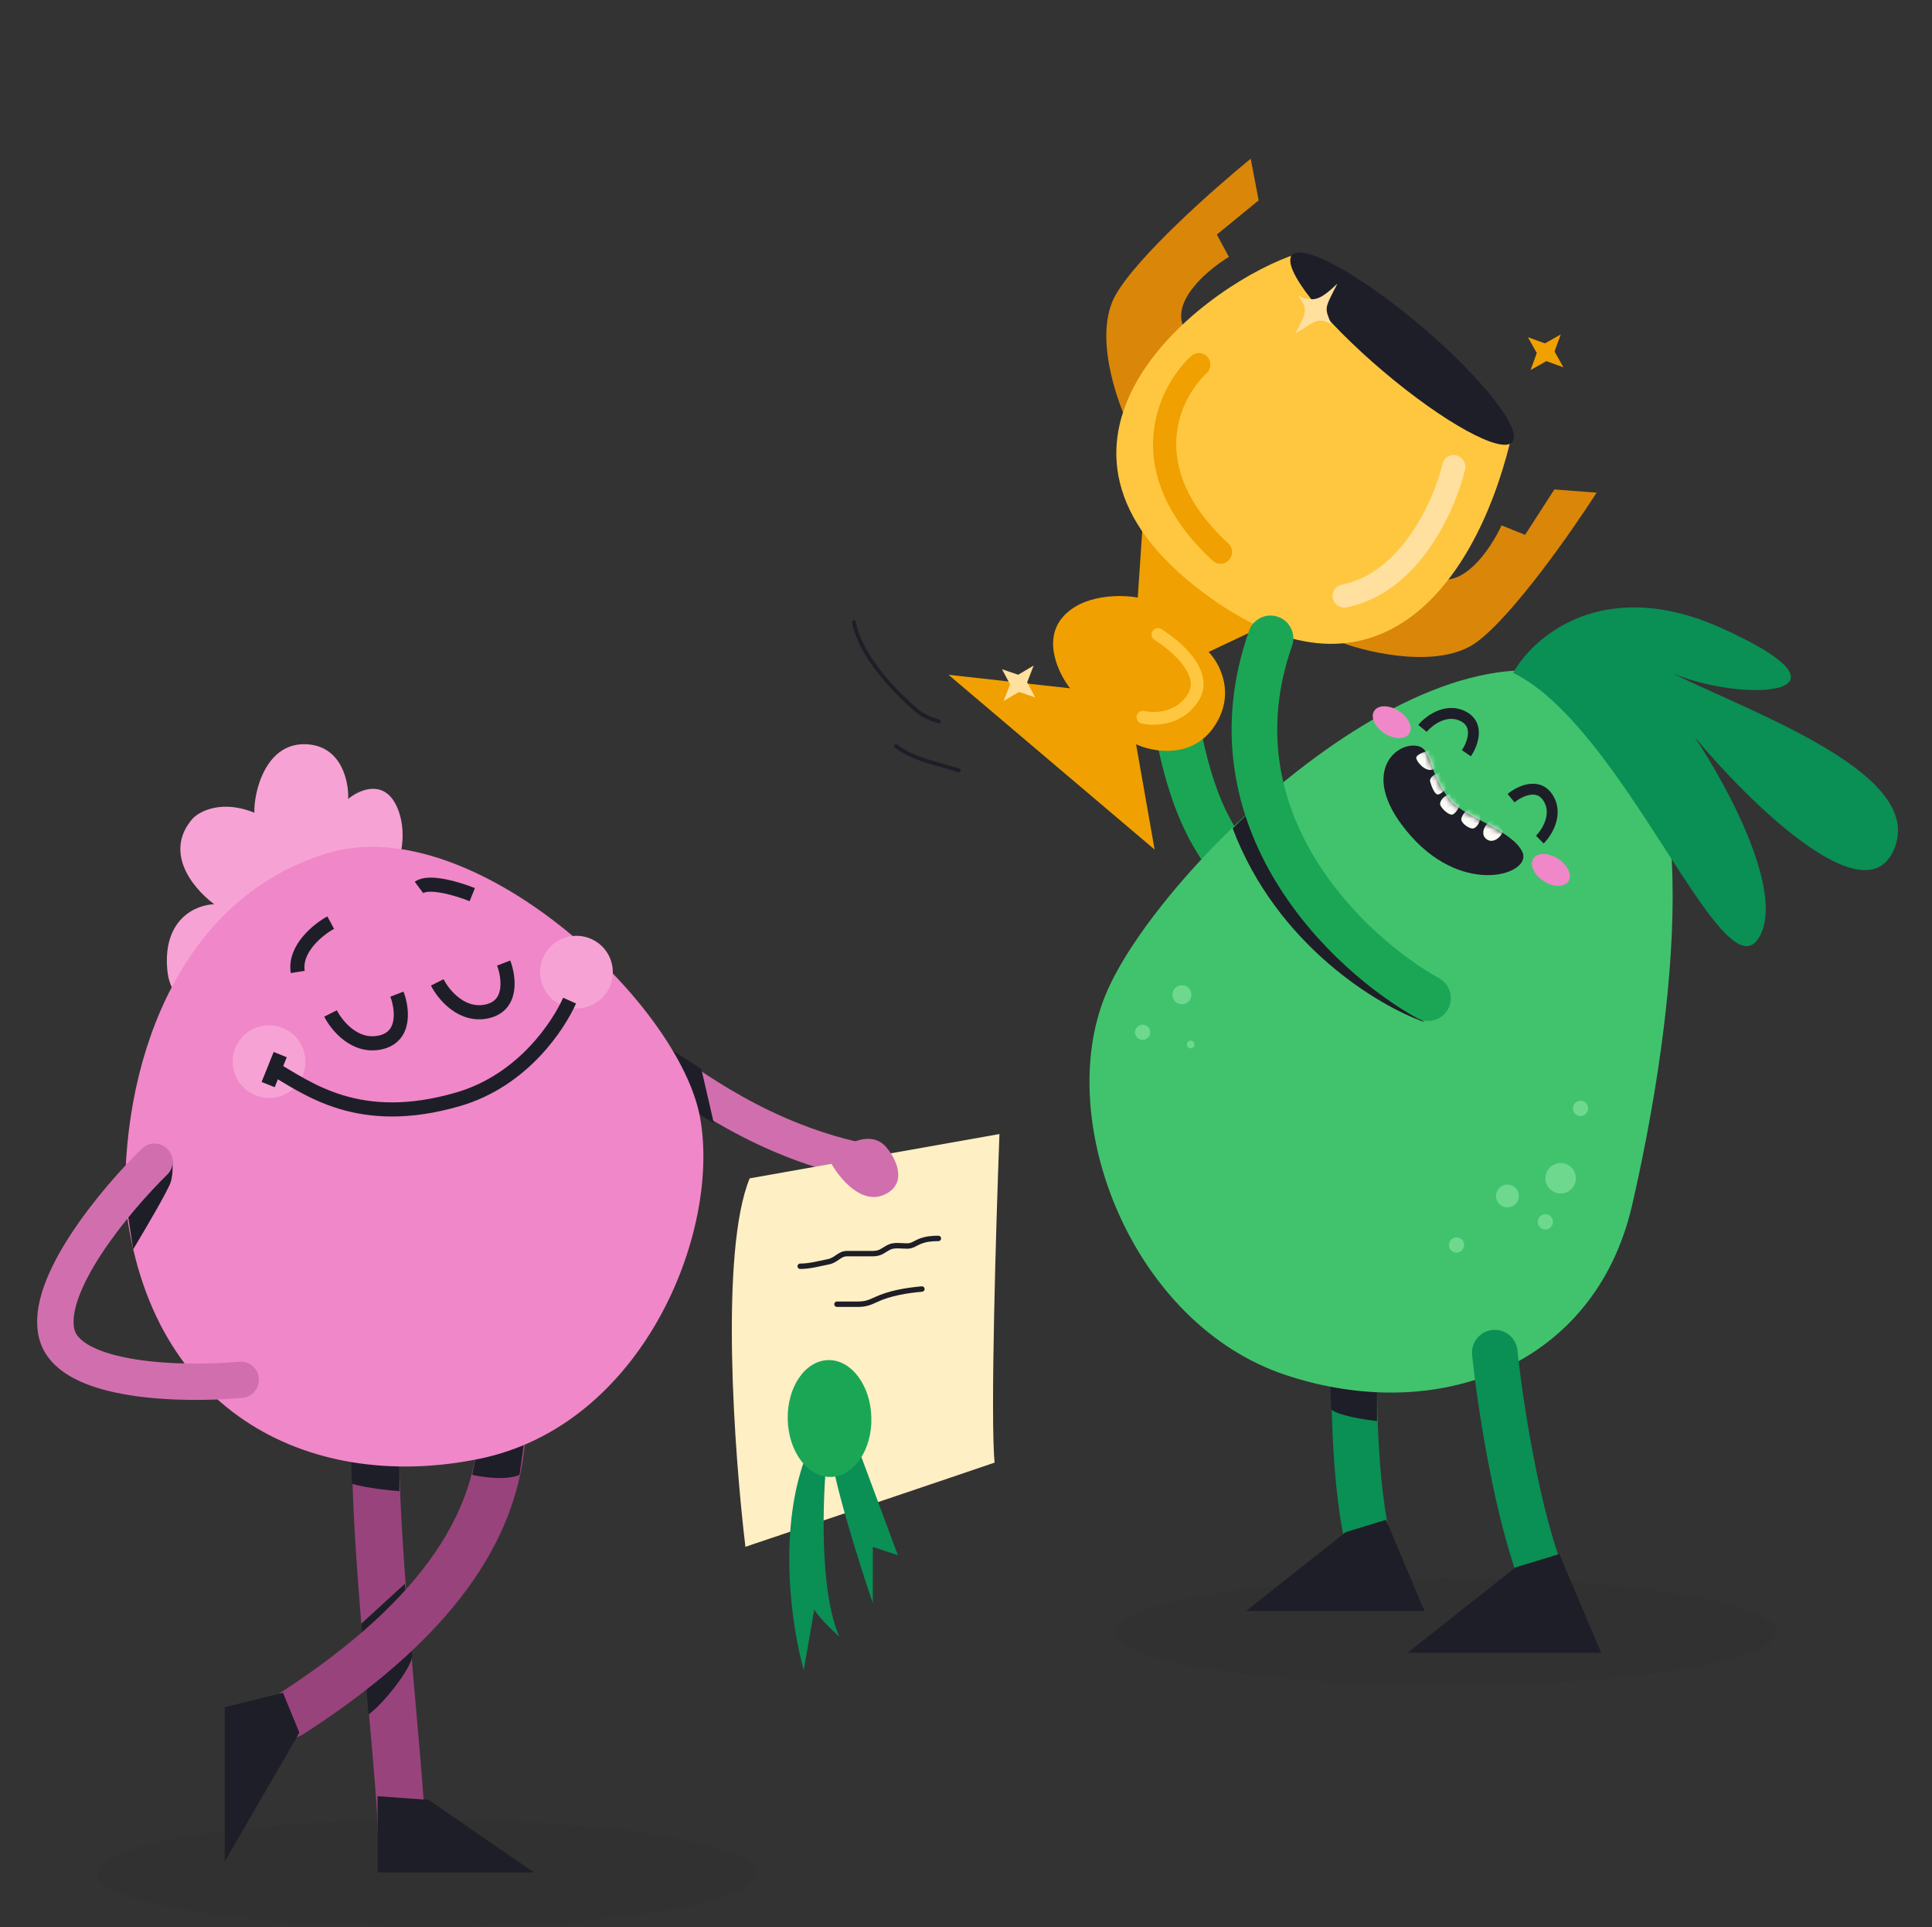 <svg width="360" height="359" viewBox="0 0 360 359" fill="none" xmlns="http://www.w3.org/2000/svg">
<rect x="0" y="0" width="360" height="359" fill="#333333" stroke="none"/>
<path fill-rule="evenodd" clip-rule="evenodd" d="M118.33 194.982C117.277 196.474 117.637 198.536 119.133 199.586C127.074 205.159 141.031 215.855 161.076 219.756C162.872 220.105 164.233 219.214 164.583 217.423C164.934 215.632 164.14 213.618 162.345 213.269C143.6 209.621 130.529 199.502 122.945 194.18C121.449 193.13 119.382 193.489 118.33 194.982Z" fill="#D16FAE"/>
<path d="M133.02 209.258L130.681 199.15L122.888 194.096L126.005 204.982L133.02 209.258Z" fill="#1E1E28"/>
<path fill-rule="evenodd" clip-rule="evenodd" d="M70.02 267.311C67.585 267.311 65.612 269.279 65.612 271.708C65.612 281.461 66.819 296.815 68.001 310.587C68.249 313.469 68.494 316.272 68.728 318.941C69.631 329.266 70.359 337.58 70.359 340.714C70.359 343.143 72.332 345.112 74.766 345.112C77.201 345.112 79.174 343.143 79.174 340.714C79.174 337.156 78.391 328.225 77.48 317.823C77.252 315.231 77.017 312.549 76.784 309.836C75.594 295.966 74.427 281.011 74.427 271.708C74.427 269.279 72.454 267.311 70.02 267.311Z" fill="#99437D"/>
<path d="M67.308 302.49L75.445 295.048C75.784 298.318 76.529 305.602 76.801 308.579C76.529 311.015 71.263 317.599 68.664 319.404L67.308 302.49Z" fill="#1E1E28"/>
<path fill-rule="evenodd" clip-rule="evenodd" d="M93.853 264.288C91.431 264.047 89.271 265.81 89.029 268.226C87.837 280.115 81.373 296.627 51.697 315.708C49.651 317.023 49.062 319.745 50.38 321.786C51.699 323.827 54.426 324.416 56.473 323.1C87.825 302.942 96.279 284.274 97.8 269.101C98.042 266.685 96.275 264.53 93.853 264.288Z" fill="#99437D"/>
<path d="M31.156 180.499C31.917 189.94 41.615 187.837 46.364 185.605C78.775 170.262 76.48 153.857 73.307 149.12C70.77 145.327 66.628 147.355 64.878 148.842C65.01 145.65 63.695 139.149 57.363 138.668C49.449 138.066 47.267 147.683 47.396 151.404C41.372 148.954 37.233 151.097 35.917 152.477C30.738 158.385 35.229 164.883 39.901 168.458C36.669 168.537 30.394 171.054 31.155 180.495L31.156 180.499Z" fill="#F7A2D4"/>
<path d="M74.427 277.797V273.061L65.612 269.679C65.499 270.13 65.34 272.114 65.612 276.444C68.595 277.256 72.731 277.684 74.427 277.797Z" fill="#1E1E28"/>
<path d="M96.804 274.752C94.363 275.835 89.91 275.203 87.989 274.752L88.667 271.37L97.821 267.311C97.708 268.213 97.347 270.964 96.804 274.752Z" fill="#1E1E28"/>
<path d="M89.416 271.75C59.161 278.022 27.707 264.411 23.32 223.696C22.88 195.799 34.436 166.779 61.279 158.882C88.123 150.985 126.607 186.772 130.461 208.262C134.315 229.752 119.671 265.478 89.416 271.75Z" fill="#F087C8"/>
<path d="M93.846 179.415C94.823 181.949 95.586 187.295 90.824 188.4C86.061 189.504 82.609 185.269 81.479 183.014" stroke="#1E1E28" stroke-width="2.631"/>
<path d="M73.96 185.204C74.937 187.739 75.7 193.085 70.937 194.189C66.174 195.293 62.723 191.059 61.592 188.803" stroke="#1E1E28" stroke-width="2.631"/>
<path d="M61.623 171.881C59.286 173.149 54.786 176.761 55.481 181.069" stroke="#1E1E28" stroke-width="2.631"/>
<path d="M88.002 166.67C85.466 165.646 79.929 163.945 78.074 165.331" stroke="#1E1E28" stroke-width="2.631"/>
<ellipse cx="6.779" cy="6.767" rx="6.779" ry="6.767" transform="matrix(-0.96 0.279 0.281 0.96 54.735 189.39)" fill="#F7A2D4"/>
<ellipse cx="6.779" cy="6.767" rx="6.779" ry="6.767" transform="matrix(-0.96 0.279 0.281 0.96 112.019 172.715)" fill="#F7A2D4"/>
<path d="M106.134 186.41C104.219 190.727 97.637 201.218 85.375 204.787C66.823 210.187 57.342 202.726 50.832 198.982" stroke="#1E1E28" stroke-width="2.631"/>
<path d="M52.214 196.467L49.964 202.055" stroke="#1E1E28" stroke-width="2.631"/>
<path d="M31.822 220.195C32.284 218.686 32.183 216.504 32.074 215.601L23.675 225.354L24.817 232.739C26.959 229.186 31.36 221.704 31.822 220.195Z" fill="#1E1E28"/>
<path fill-rule="evenodd" clip-rule="evenodd" d="M31.208 214.052C29.898 212.717 27.752 212.693 26.413 213.999C22.775 217.55 17.479 223.451 13.352 229.711C11.289 232.839 9.449 236.162 8.275 239.401C7.12 242.587 6.476 246.058 7.282 249.29C8.179 252.89 10.89 255.274 13.847 256.823C16.81 258.375 20.448 259.326 24.108 259.912C31.453 261.087 39.753 260.918 45.166 260.416C47.03 260.243 48.401 258.594 48.228 256.734C48.054 254.874 46.402 253.506 44.538 253.679C39.479 254.149 31.785 254.289 25.181 253.232C21.867 252.701 19.041 251.902 16.998 250.832C14.949 249.76 14.111 248.653 13.862 247.657C13.523 246.294 13.704 244.317 14.652 241.702C15.58 239.14 17.118 236.308 19.017 233.429C22.812 227.672 27.768 222.141 31.155 218.836C32.493 217.529 32.517 215.388 31.208 214.052Z" fill="#D16FAE"/>
<path d="M41.879 318.051L52.729 315.345L55.78 322.787L41.879 346.804V318.051Z" fill="#1E1E28"/>
<path d="M70.359 348.833V334.626L79.852 335.303L99.517 348.833H70.359Z" fill="#1E1E28"/>
<path d="M186.233 211.266L139.696 219.522C134.075 233.065 136.821 270.924 138.897 288.16C151.682 283.859 178.867 274.699 185.331 272.477C184.515 264.282 185.592 228.255 186.233 211.266Z" fill="#FFEFC4"/>
<path d="M164.974 222.478C169.338 220.3 166.792 215.479 164.974 213.535C161.337 209.647 154.453 215.091 154.842 216.646C156.401 219.497 160.61 224.655 164.974 222.478Z" fill="#D16FAE"/>
<path d="M167.312 289.737L158.35 265.632C158.35 266.41 157.648 268.432 154.843 270.298C155.154 275.585 160.168 291.422 162.636 298.679V288.182L167.312 289.737Z" fill="#0A8F55"/>
<path d="M156.401 304.9C152.66 296.503 153.284 279.111 154.063 271.465C154.063 269.521 153.362 266.566 150.556 270.298C144.633 284.606 147.569 303.475 149.777 311.121L151.725 299.846C151.985 300.365 153.284 302.101 156.401 304.9Z" fill="#0A8F55"/>
<ellipse cx="7.794" cy="10.886" rx="7.794" ry="10.886" transform="matrix(-1 0.024 0.024 1 162.105 253.191)" fill="#1BA655"/>
<path d="M174.854 230.714C173.596 230.714 172.461 230.814 171.284 231.317C170.473 231.663 169.973 232.116 169.08 232.128C168.028 232.143 166.625 231.86 165.642 232.364C164.522 232.938 164.105 233.526 162.702 233.542C161.089 233.561 159.474 233.542 157.86 233.542C156.371 233.542 155.888 234.773 154.317 235.074C152.565 235.41 150.898 235.899 149.108 235.899" stroke="#1E1E28" stroke-width="1.008" stroke-linecap="round"/>
<path d="M171.783 240.141C168.961 240.391 165.783 240.898 163.175 242.131C161.974 242.698 161.197 242.969 159.868 242.969C158.565 242.969 157.261 242.969 155.958 242.969" stroke="#1E1E28" stroke-width="1.008" stroke-linecap="round"/>
<ellipse cx="79.5" cy="349" rx="61.5" ry="10" fill="#1E1E28" fill-opacity="0.1"/>
<ellipse cx="269.5" cy="304" rx="61.5" ry="10" fill="#1E1E28" fill-opacity="0.1"/>
<path fill-rule="evenodd" clip-rule="evenodd" d="M216.489 114.908C218.82 114.645 220.922 116.321 221.186 118.652C223.194 136.439 225.603 145.68 229.086 152.279C232.182 158.146 236.2 162.137 242.517 168.412C243.332 169.222 244.185 170.069 245.079 170.963C246.738 172.622 246.738 175.311 245.079 176.97C243.421 178.628 240.732 178.628 239.073 176.97C238.196 176.093 237.341 175.245 236.507 174.42C230.314 168.284 225.314 163.332 221.573 156.243C217.315 148.174 214.778 137.605 212.745 119.605C212.482 117.274 214.158 115.171 216.489 114.908Z" fill="#1BA655"/>
<path fill-rule="evenodd" clip-rule="evenodd" d="M252.936 238.798C250.595 238.659 248.584 240.445 248.445 242.787C247.903 251.929 247.53 273.976 250.688 287.738C251.213 290.024 253.492 291.452 255.778 290.927C258.064 290.402 259.492 288.124 258.967 285.838C256.104 273.361 256.386 252.38 256.925 243.289C257.063 240.948 255.278 238.937 252.936 238.798Z" fill="#0A8F55"/>
<path d="M265.436 300.128L258.26 283.14L250.758 285.427L232.167 300.128H265.436Z" fill="#1E1E28"/>
<path d="M248.094 262.612C249.509 263.745 254.346 264.5 256.588 264.736V254.826L248.094 254.118C247.976 255.888 247.811 260.064 248.094 262.612Z" fill="#1E1E28"/>
<path d="M205.981 185.388C215.67 161.753 269.51 109.489 299.88 129.237C318.71 142.181 310.982 194.8 304.104 224.585C297.225 254.37 268.149 265.621 239.59 256.166C211.03 246.711 196.292 209.023 205.981 185.388Z" fill="#41C36E"/>
<path fill-rule="evenodd" clip-rule="evenodd" d="M278.091 247.77C275.758 248.013 274.063 250.1 274.306 252.433C275.252 261.543 278.455 283.359 283.801 296.427C284.689 298.598 287.169 299.638 289.34 298.75C291.511 297.862 292.551 295.382 291.663 293.211C286.816 281.363 283.696 260.614 282.755 251.556C282.512 249.223 280.424 247.528 278.091 247.77Z" fill="#0A8F55"/>
<path d="M298.351 307.915L290.564 289.511L282.424 291.988L262.25 307.915H298.351Z" fill="#1E1E28"/>
<path fill-rule="evenodd" clip-rule="evenodd" d="M289.864 153.533C290.394 151.952 290.5 150.018 289.365 148.17C288.795 147.241 288.058 146.625 287.216 146.294C286.385 145.968 285.526 145.949 284.741 146.08C283.198 146.339 281.771 147.207 280.922 147.907L282.212 149.473C282.896 148.909 284.002 148.262 285.076 148.082C285.599 147.994 286.069 148.024 286.475 148.183C286.867 148.337 287.273 148.641 287.636 149.232C288.37 150.426 288.339 151.698 287.94 152.889C287.534 154.099 286.77 155.138 286.207 155.702L287.643 157.136C288.383 156.394 289.341 155.095 289.864 153.533Z" fill="#1E1E28"/>
<path fill-rule="evenodd" clip-rule="evenodd" d="M267.661 132.504C269.189 131.832 271.105 131.552 273.048 132.514C274.025 132.998 274.706 133.675 275.111 134.485C275.511 135.282 275.608 136.136 275.548 136.93C275.43 138.49 274.695 139.99 274.076 140.899L272.399 139.756C272.899 139.024 273.443 137.864 273.525 136.778C273.565 136.249 273.492 135.783 273.297 135.394C273.108 135.017 272.769 134.64 272.147 134.332C270.891 133.71 269.627 133.856 268.478 134.361C267.309 134.875 266.344 135.731 265.834 136.342L264.275 135.042C264.947 134.238 266.154 133.166 267.661 132.504Z" fill="#1E1E28"/>
<path d="M270.246 149.083C265.991 143.875 266.965 139.619 264.205 138.988C260.064 138.041 252.808 144.369 262.911 155.756C273.014 167.143 285.632 162.768 283.661 158.687C281.69 154.605 272.799 152.209 270.246 149.083Z" fill="#1E1E28"/>
<mask id="mask0_199_5343" style="mask-type:alpha" maskUnits="userSpaceOnUse" x="257" y="138" width="27" height="26">
<path d="M270.247 149.084C265.992 143.875 266.966 139.62 264.205 138.989C260.065 138.042 252.809 144.37 262.912 155.757C273.015 167.144 285.633 162.769 283.662 158.688C281.691 154.606 272.8 152.21 270.247 149.084Z" fill="#1E1E28"/>
</mask>
<g mask="url(#mask0_199_5343)">
<path fill-rule="evenodd" clip-rule="evenodd" d="M263.901 141.232C263.821 140.604 265.449 140.024 266.273 139.813C267.376 139.449 268.811 142.202 267.341 143.187C265.87 144.172 264.001 142.017 263.901 141.232ZM267.976 148.006C267.35 148.1 266.733 146.486 266.503 145.667C266.114 144.572 268.834 143.074 269.852 144.522C270.87 145.969 268.759 147.888 267.976 148.006ZM274.192 154.325C273.361 154.143 272.232 153.224 272.29 152.593C272.362 151.805 273.635 149.983 275.139 150.915C276.643 151.847 275.307 154.649 274.192 154.325ZM279.947 155.076C280.117 154.466 279.172 153.359 278.387 153.03C277.349 152.511 275.53 155.027 276.842 156.214C278.154 157.402 279.734 155.838 279.947 155.076ZM268.44 150.108C268.838 150.859 270.089 151.958 270.681 151.734C271.421 151.453 272.772 149.479 271.471 148.28C270.169 147.081 267.828 149.12 268.44 150.108Z" fill="#FBFCF5"/>
</g>
<path d="M285.717 159.949C284.973 161.097 285.833 162.976 287.637 164.145C289.442 165.314 291.508 165.33 292.252 164.182C292.996 163.033 292.136 161.155 290.331 159.986C288.526 158.817 286.461 158.8 285.717 159.949Z" fill="#F087C8"/>
<path d="M256.063 132.432C255.319 133.58 256.179 135.459 257.984 136.628C259.789 137.797 261.855 137.814 262.598 136.665C263.342 135.517 262.482 133.638 260.678 132.469C258.873 131.3 256.807 131.284 256.063 132.432Z" fill="#F087C8"/>
<path d="M320.763 117.005C298.907 107.17 285.783 118.468 281.953 125.346C302.481 135.381 320.813 184.909 327.574 174.948C332.983 166.979 321.973 146.553 315.792 137.335C325.698 149.236 346.937 170.195 352.648 158.83C359.788 144.624 327.632 133.287 311.743 125.495C325.843 131.18 348.083 129.298 320.763 117.005Z" fill="#0A8F55"/>
<path d="M288.017 219.015C287.749 220.556 288.781 222.022 290.322 222.29C291.862 222.557 293.328 221.526 293.596 219.985C293.864 218.444 292.832 216.978 291.291 216.71C289.751 216.443 288.285 217.474 288.017 219.015Z" fill="#6ED98E"/>
<path d="M278.8 222.442C278.599 223.597 279.373 224.697 280.528 224.898C281.684 225.099 282.783 224.325 282.984 223.169C283.185 222.014 282.411 220.914 281.255 220.713C280.1 220.513 279 221.286 278.8 222.442Z" fill="#6ED98E"/>
<path d="M286.563 227.383C286.429 228.154 286.945 228.887 287.715 229.021C288.485 229.155 289.218 228.639 289.352 227.868C289.486 227.098 288.97 226.365 288.2 226.231C287.43 226.097 286.697 226.613 286.563 227.383Z" fill="#6ED98E"/>
<path d="M293.11 206.249C292.976 207.019 293.492 207.752 294.262 207.886C295.032 208.02 295.765 207.504 295.899 206.734C296.033 205.963 295.517 205.23 294.747 205.096C293.977 204.962 293.243 205.478 293.11 206.249Z" fill="#6ED98E"/>
<path d="M270.007 231.69C269.873 232.46 270.389 233.193 271.159 233.327C271.93 233.461 272.663 232.945 272.797 232.175C272.931 231.405 272.415 230.672 271.644 230.538C270.874 230.404 270.141 230.92 270.007 231.69Z" fill="#6ED98E"/>
<path d="M218.488 185.015C218.321 185.978 218.966 186.894 219.929 187.062C220.892 187.229 221.808 186.584 221.975 185.621C222.143 184.659 221.498 183.742 220.535 183.575C219.572 183.407 218.656 184.052 218.488 185.015Z" fill="#6ED98E"/>
<path d="M211.516 192.065C211.382 192.835 211.898 193.568 212.668 193.702C213.438 193.836 214.171 193.32 214.305 192.55C214.439 191.78 213.923 191.047 213.153 190.913C212.383 190.779 211.65 191.295 211.516 192.065Z" fill="#6ED98E"/>
<path d="M221.157 194.459C221.09 194.844 221.348 195.21 221.733 195.277C222.118 195.344 222.485 195.086 222.552 194.701C222.619 194.316 222.361 193.95 221.975 193.883C221.59 193.816 221.224 194.074 221.157 194.459Z" fill="#6ED98E"/>
<path d="M207.887 54.937C203.741 62.208 207.965 74.575 210.595 79.849C213.103 75.036 218.687 64.662 220.96 61.67C217.577 56.545 224.904 50.328 228.99 47.861L226.744 43.698L234.533 37.325L233.053 29.565C226.392 34.992 212.033 47.665 207.887 54.937Z" fill="#D98609"/>
<path d="M275.133 119.642C268.374 124.58 255.61 121.774 250.074 119.754C254.574 116.72 264.253 110.004 266.971 107.409C272.444 110.194 277.797 102.214 279.789 97.877L284.178 99.639L289.635 91.183L297.512 91.78C292.868 99.01 281.892 114.704 275.133 119.642Z" fill="#D98609"/>
<path d="M212.004 111.33L212.945 97.368L239.132 114.866L225.21 121.458C227.272 123.563 230.362 129.292 226.232 135.373C222.102 141.454 214.818 140.099 211.693 138.661L215.147 158.275L176.737 125.708L199.387 128.227C197.364 125.657 194.247 119.42 197.962 115.04C201.676 110.659 208.87 110.742 212.004 111.33Z" fill="#F0A000"/>
<path d="M224.163 110.362C187.507 82.879 222.187 54.455 240.458 47.692L281.389 82.396C274.5 110.236 255.446 133.815 224.163 110.362Z" fill="#FFC740"/>
<path d="M281.791 82.357C279.827 84.674 269.043 78.758 257.705 69.145C246.367 59.532 238.768 49.861 240.732 47.545C242.696 45.228 253.479 51.144 264.817 60.757C276.156 70.37 283.755 80.041 281.791 82.357Z" fill="#1E1E28"/>
<path fill-rule="evenodd" clip-rule="evenodd" d="M224.973 66.457C225.779 67.328 225.723 68.695 224.847 69.509C222.377 71.805 219.535 76.178 219.201 81.676C218.874 87.067 220.937 93.904 228.904 101.276C229.775 102.082 229.824 103.448 229.012 104.327C228.2 105.206 226.835 105.264 225.963 104.458C217.239 96.385 214.475 88.359 214.895 81.446C215.309 74.64 218.789 69.268 221.925 66.354C222.801 65.539 224.166 65.585 224.973 66.457Z" fill="#F0A000"/>
<path fill-rule="evenodd" clip-rule="evenodd" d="M271.385 84.84C272.546 85.125 273.267 86.293 272.995 87.449C272.12 91.173 270.012 96.838 266.485 101.931C262.965 107.013 257.853 111.77 250.903 113.148C249.736 113.379 248.591 112.62 248.345 111.452C248.1 110.284 248.848 109.149 250.015 108.918C255.455 107.84 259.735 104.053 262.922 99.451C266.102 94.861 268.016 89.704 268.789 86.418C269.061 85.262 270.223 84.555 271.385 84.84Z" fill="#FFE09E"/>
<path d="M241.877 55.145C244.913 56.321 245.925 55.921 249.213 52.837C246.704 57.7 246.823 57.242 248.058 60.385C245.287 58.735 244.506 60.45 241.352 62.108L241.373 62.069C243.35 58.48 243.872 57.533 241.877 55.145Z" fill="#FFE09E"/>
<path d="M290.819 62.312L289.664 65.487L291.323 68.431L288.148 67.276L285.204 68.935L286.359 65.76L284.7 62.816L287.876 63.971L290.819 62.312Z" fill="#F0A000"/>
<path d="M192.611 123.99L191.396 127.115L192.894 129.922L189.88 128.904L186.996 130.613L188.211 127.488L186.713 124.681L189.727 125.7L192.611 123.99Z" fill="#FFE09E"/>
<path fill-rule="evenodd" clip-rule="evenodd" d="M220.336 123.773C218.867 121.855 216.689 120.173 215.127 119.223C214.572 118.885 214.403 118.155 214.749 117.593C215.095 117.031 215.826 116.849 216.381 117.187C218.097 118.231 220.525 120.09 222.223 122.307C223.887 124.479 225.124 127.394 223.515 130.236C222.09 132.754 219.953 134.041 217.902 134.614C215.883 135.178 213.919 135.063 212.68 134.769C212.045 134.619 211.661 133.979 211.822 133.341C211.982 132.702 212.626 132.307 213.261 132.457C214.161 132.671 215.716 132.77 217.301 132.327C218.855 131.892 220.406 130.95 221.46 129.089C222.33 127.553 221.839 125.736 220.336 123.773Z" fill="#FFC740"/>
<path fill-rule="evenodd" clip-rule="evenodd" d="M159.046 115.549C159.238 115.512 159.423 115.638 159.46 115.83C160.038 118.82 161.775 121.898 163.961 124.735C166.144 127.567 168.755 130.133 171.043 132.097C172.153 133.049 173.622 133.66 175.061 134.065C175.249 134.118 175.358 134.313 175.305 134.501C175.252 134.69 175.057 134.799 174.869 134.746C173.385 134.328 171.804 133.682 170.582 132.634C168.268 130.648 165.621 128.047 163.401 125.167C161.184 122.291 159.373 119.109 158.765 115.964C158.728 115.772 158.854 115.586 159.046 115.549Z" fill="#1E1E28"/>
<path fill-rule="evenodd" clip-rule="evenodd" d="M166.689 138.8C166.807 138.644 167.029 138.613 167.185 138.73C168.859 139.99 170.743 140.772 172.723 141.407C173.645 141.702 174.582 141.964 175.529 142.229C175.599 142.249 175.67 142.269 175.741 142.288C176.757 142.573 177.782 142.863 178.792 143.2C178.978 143.262 179.078 143.462 179.016 143.648C178.954 143.833 178.754 143.933 178.568 143.871C177.577 143.54 176.567 143.255 175.55 142.97C175.479 142.95 175.407 142.93 175.336 142.91C174.392 142.646 173.442 142.381 172.507 142.081C170.494 141.435 168.525 140.624 166.759 139.296C166.603 139.178 166.572 138.956 166.689 138.8Z" fill="#1E1E28"/>
<path d="M229.689 154.311C237.9 176.113 256.941 187.462 265.436 190.411C243.068 173.423 235.588 156.199 234.644 149.71C234.054 150.182 232.237 151.763 229.689 154.311Z" fill="#1E1E28"/>
<path fill-rule="evenodd" clip-rule="evenodd" d="M238.157 114.915C240.369 115.693 241.532 118.118 240.754 120.331C235.28 135.9 238.582 149.289 245.036 159.903C251.571 170.65 261.298 178.437 268.158 182.242C270.209 183.38 270.95 185.965 269.812 188.017C268.674 190.068 266.089 190.808 264.038 189.67C256.137 185.288 245.215 176.546 237.779 164.317C230.261 151.955 226.269 135.92 232.741 117.513C233.519 115.3 235.944 114.137 238.157 114.915Z" fill="#1BA655"/>
</svg>
